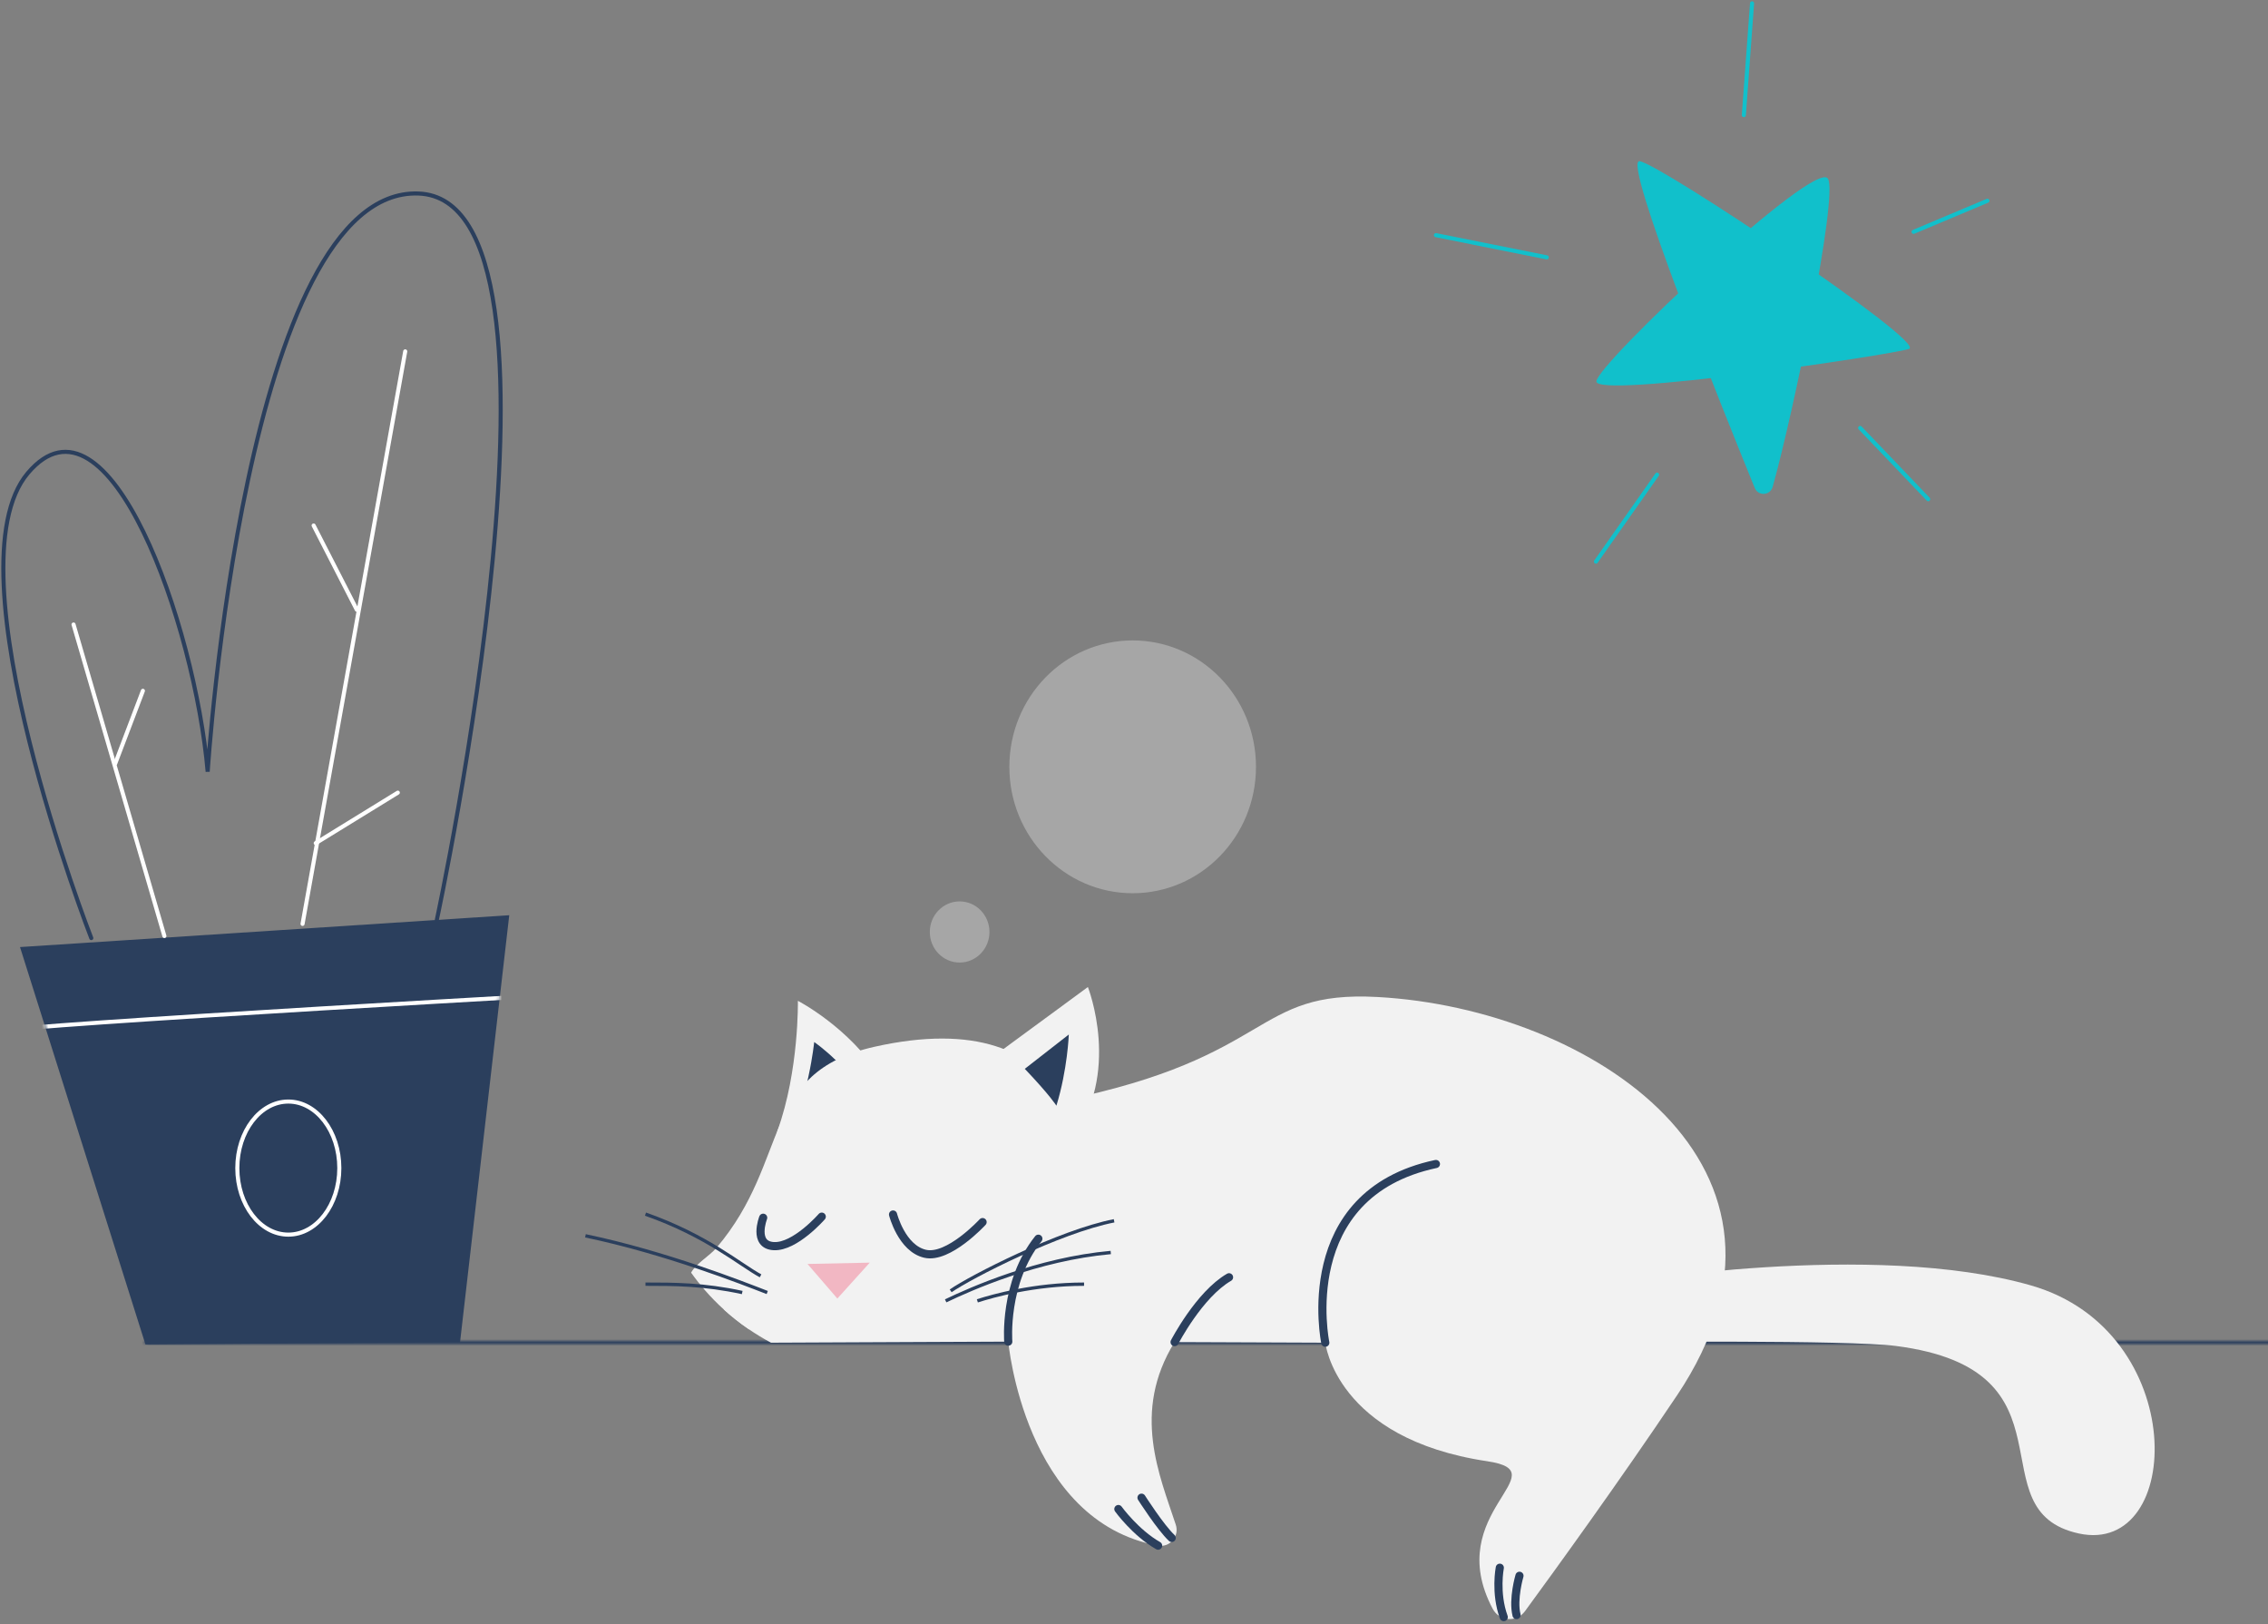 <svg width="680" height="487" viewBox="0 0 680 487" fill="none" xmlns="http://www.w3.org/2000/svg">
<rect x="0" y="0" width="680" height="487" fill="#808080" stroke="none"/>
<mask id="path-1-inside-1_15035_37775" fill="white">
<path d="M43.533 403H705.533V402H43.533V403Z"/>
</mask>
<path d="M43.533 403V404.223H42.311V403H43.533ZM705.533 403H706.756V404.223H705.533V403ZM705.533 402V400.777H706.756V402H705.533ZM43.533 402H42.311V400.777H43.533V402ZM43.533 403V401.777H705.533V403V404.223H43.533V403ZM705.533 403H704.311V402H705.533H706.756V403H705.533ZM705.533 402V403.223H43.533V402V400.777H705.533V402ZM43.533 402H44.756V403H43.533H42.311V402H43.533Z" fill="#2B3F5D" mask="url(#path-1-inside-1_15035_37775)"/>
<path d="M27.372 281.241C27.372 281.241 -15.828 170.411 8.354 141.835C32.536 113.258 58.537 187.552 62.264 231.36C62.264 231.36 73.424 56.106 125.471 58.016C177.517 59.925 130.972 275.766 130.972 275.766" stroke="#2B3F5D" stroke-width="1.223" stroke-miterlimit="10" stroke-linecap="round"/>
<path d="M5.998 283.933L43.607 403.07L137.934 402.38L152.685 274.385L5.998 283.933Z" fill="#2B3F5D"/>
<path d="M22.051 187.229L49.287 280.619" stroke="white" stroke-width="1.223" stroke-miterlimit="10" stroke-linecap="round"/>
<path d="M121.496 105.344L90.713 276.985" stroke="white" stroke-width="1.223" stroke-miterlimit="10" stroke-linecap="round"/>
<path d="M86.447 370.145C94.892 370.145 101.738 361.214 101.738 350.196C101.738 339.179 94.892 330.248 86.447 330.248C78.002 330.248 71.156 339.179 71.156 350.196C71.156 361.214 78.002 370.145 86.447 370.145Z" stroke="white" stroke-width="1.223" stroke-miterlimit="10" stroke-linecap="round"/>
<path d="M94.035 157.549L106.968 182.789" stroke="white" stroke-width="1.223" stroke-miterlimit="10" stroke-linecap="round"/>
<path d="M94.664 252.778L119.273 237.639" stroke="white" stroke-width="1.223" stroke-miterlimit="10" stroke-linecap="round"/>
<path d="M42.842 207.109L34.557 228.898" stroke="white" stroke-width="1.223" stroke-miterlimit="10" stroke-linecap="round"/>
<mask id="mask0_15035_37775" style="mask-type:luminance" maskUnits="userSpaceOnUse" x="6" y="274" width="147" height="129">
<path d="M6 283.799L43.609 402.936L137.936 402.245L152.687 274.273L6 283.799Z" fill="white"/>
</mask>
<g mask="url(#mask0_15035_37775)">
<path d="M-0.199 309.244C2.585 307.334 190.721 296.889 190.721 296.889" stroke="white" stroke-width="1.223" stroke-miterlimit="10" stroke-linecap="round"/>
</g>
<path d="M233.124 338.927C239.611 320.915 239.224 300.049 239.224 300.049C239.224 300.049 254.548 307.923 263.949 322.774C274.002 338.663 230.366 346.6 233.124 338.927Z" fill="#F2F2F2"/>
<path d="M235.427 343.473C242.437 329.45 244.115 312.406 244.115 312.406C244.115 312.406 255.846 320.364 262.088 333.412C268.759 347.365 232.438 349.447 235.427 343.473Z" fill="#2B3F5D"/>
<path d="M297.205 317.189L326.176 295.912C326.176 295.912 336.432 321.959 321.081 341.809C305.601 361.826 297.205 317.182 297.205 317.182V317.189Z" fill="#F2F2F2"/>
<path d="M326.462 353.326C305.52 380.263 257.272 392.872 224.519 398.512C221.74 396.611 219.254 394.62 217.04 392.608C212.869 388.827 209.649 384.977 207.211 381.544C208.719 378.766 212.699 376.594 214.873 374.032C237.227 347.672 227.643 321.57 262.217 313.821C292.159 307.109 310.275 314.691 318.617 329.939C325.11 341.817 326.462 353.333 326.462 353.333V353.326Z" fill="#F2F2F2"/>
<path d="M502.775 418.389C485.685 443.893 466.156 470.845 457.217 483.05C454.69 486.496 449.541 486.086 447.531 482.298C432.193 453.292 467.861 441.359 445.934 438.086C400.465 431.305 397.354 402.543 397.354 402.543L352.169 402.362C339.189 423.347 347.707 442.389 352.529 457.115C353.67 460.582 350.75 464.014 347.231 463.381C307.1 456.112 302.305 402.223 302.305 402.223L231.166 402.543C228.782 401.269 226.567 399.911 224.516 398.512C221.738 396.611 219.251 394.62 217.037 392.607C238.787 383.09 271.167 366.811 300.939 343.633C306.801 339.073 311.352 331.407 318.621 329.931C382.532 316.953 375.285 296.832 413.045 298.906C476.956 302.416 548.72 349.816 502.782 418.389H502.775Z" fill="#F2F2F2"/>
<path d="M485.403 384.732C485.403 384.732 561.242 371.691 608.967 385.386C656.692 399.081 654.783 466.589 623.286 459.745C591.789 452.894 624.441 410.695 568.395 403.516C554.157 401.692 485.301 402.34 485.301 402.34L485.403 384.739V384.732Z" fill="#F2F2F2"/>
<path d="M397.356 402.55C397.356 402.55 388.03 357.997 430.524 348.967" stroke="#2B3F5D" stroke-width="2.445" stroke-miterlimit="10" stroke-linecap="round"/>
<path d="M302.305 402.23C302.305 402.23 300.831 384.524 311.326 371.365" stroke="#2B3F5D" stroke-width="2.445" stroke-miterlimit="10" stroke-linecap="round"/>
<path d="M352.172 402.369C352.172 402.369 359.549 388.11 368.495 382.93" stroke="#2B3F5D" stroke-width="2.445" stroke-miterlimit="10" stroke-linecap="round"/>
<path d="M251.057 389.305L242.111 378.938L260.777 378.541L251.057 389.305Z" fill="#F2B7C3"/>
<path d="M228.818 365.079C228.818 365.079 225.625 373.267 232.01 373.594C238.395 373.922 246.383 364.752 246.383 364.752" stroke="#2B3F5D" stroke-width="2.445" stroke-miterlimit="10" stroke-linecap="round"/>
<path d="M267.754 364.109C267.754 364.109 270.335 374.247 277.359 375.883C284.382 377.519 294.605 366.386 294.605 366.386" stroke="#2B3F5D" stroke-width="2.445" stroke-miterlimit="10" stroke-linecap="round"/>
<path d="M307.254 320.441L320.452 310.15C320.452 310.15 320.078 320.629 316.736 331.49C316.736 331.49 314.875 328.441 307.254 320.441Z" fill="#2B3F5D"/>
<path d="M335.311 452.416C335.311 452.416 340.432 459.511 347.232 463.389" stroke="#2B3F5D" stroke-width="2.445" stroke-miterlimit="10" stroke-linecap="round"/>
<path d="M342.252 449.01C342.252 449.01 347.985 457.984 351.307 461.076" stroke="#2B3F5D" stroke-width="2.445" stroke-miterlimit="10" stroke-linecap="round"/>
<path d="M449.677 470.008C449.677 470.008 448.203 477.562 450.859 484.81" stroke="#2B3F5D" stroke-width="2.445" stroke-miterlimit="10" stroke-linecap="round"/>
<path d="M455.574 472.424C455.574 472.424 453.509 479.372 454.691 484.204" stroke="#2B3F5D" stroke-width="2.445" stroke-miterlimit="10" stroke-linecap="round"/>
<path d="M285.033 387C291.033 382.833 317.633 369.2 334.033 366" stroke="#2B3F5D"/>
<path d="M283.533 390C291.2 386.333 311.033 377.5 333.033 375.5M293.033 390C297.7 388.5 310.033 385 325.033 385M228.033 382.5C221.867 379.167 212.033 370.5 193.533 364M230.033 387.5C222.7 384.667 199.533 375.5 175.533 370.5M222.533 387.5C211.033 385 202.033 385 193.533 385" stroke="#2B3F5D"/>
<ellipse opacity="0.3" cx="287.719" cy="279.409" rx="8.945" ry="9.169" fill="white"/>
<ellipse opacity="0.3" cx="339.601" cy="229.898" rx="36.974" ry="37.898" fill="white"/>
<path d="M531.492 145.942C530.736 148.604 527.147 148.823 526.1 146.26C516.654 123.093 486.239 47.553 491.593 48.328C497.916 49.242 577.793 102.748 572.381 104.596C566.969 106.443 478.345 119.576 478.635 114.331C478.926 109.086 544.12 47.672 548.038 53.533C551.258 58.381 537.641 124.106 531.492 145.942Z" fill="#11C0CB"/>
<path d="M430.533 70.502L463.76 77.158" stroke="#11C0CB" stroke-width="1.223" stroke-miterlimit="10" stroke-linecap="round"/>
<path d="M522.844 34.518L525.307 1" stroke="#11C0CB" stroke-width="1.223" stroke-miterlimit="10" stroke-linecap="round"/>
<path d="M573.74 69.505L595.872 60.187" stroke="#11C0CB" stroke-width="1.223" stroke-miterlimit="10" stroke-linecap="round"/>
<path d="M557.719 128.299L578.124 149.658" stroke="#11C0CB" stroke-width="1.223" stroke-miterlimit="10" stroke-linecap="round"/>
<path d="M496.832 142.307L478.502 168.375" stroke="#11C0CB" stroke-width="1.223" stroke-miterlimit="10" stroke-linecap="round"/>
</svg>
